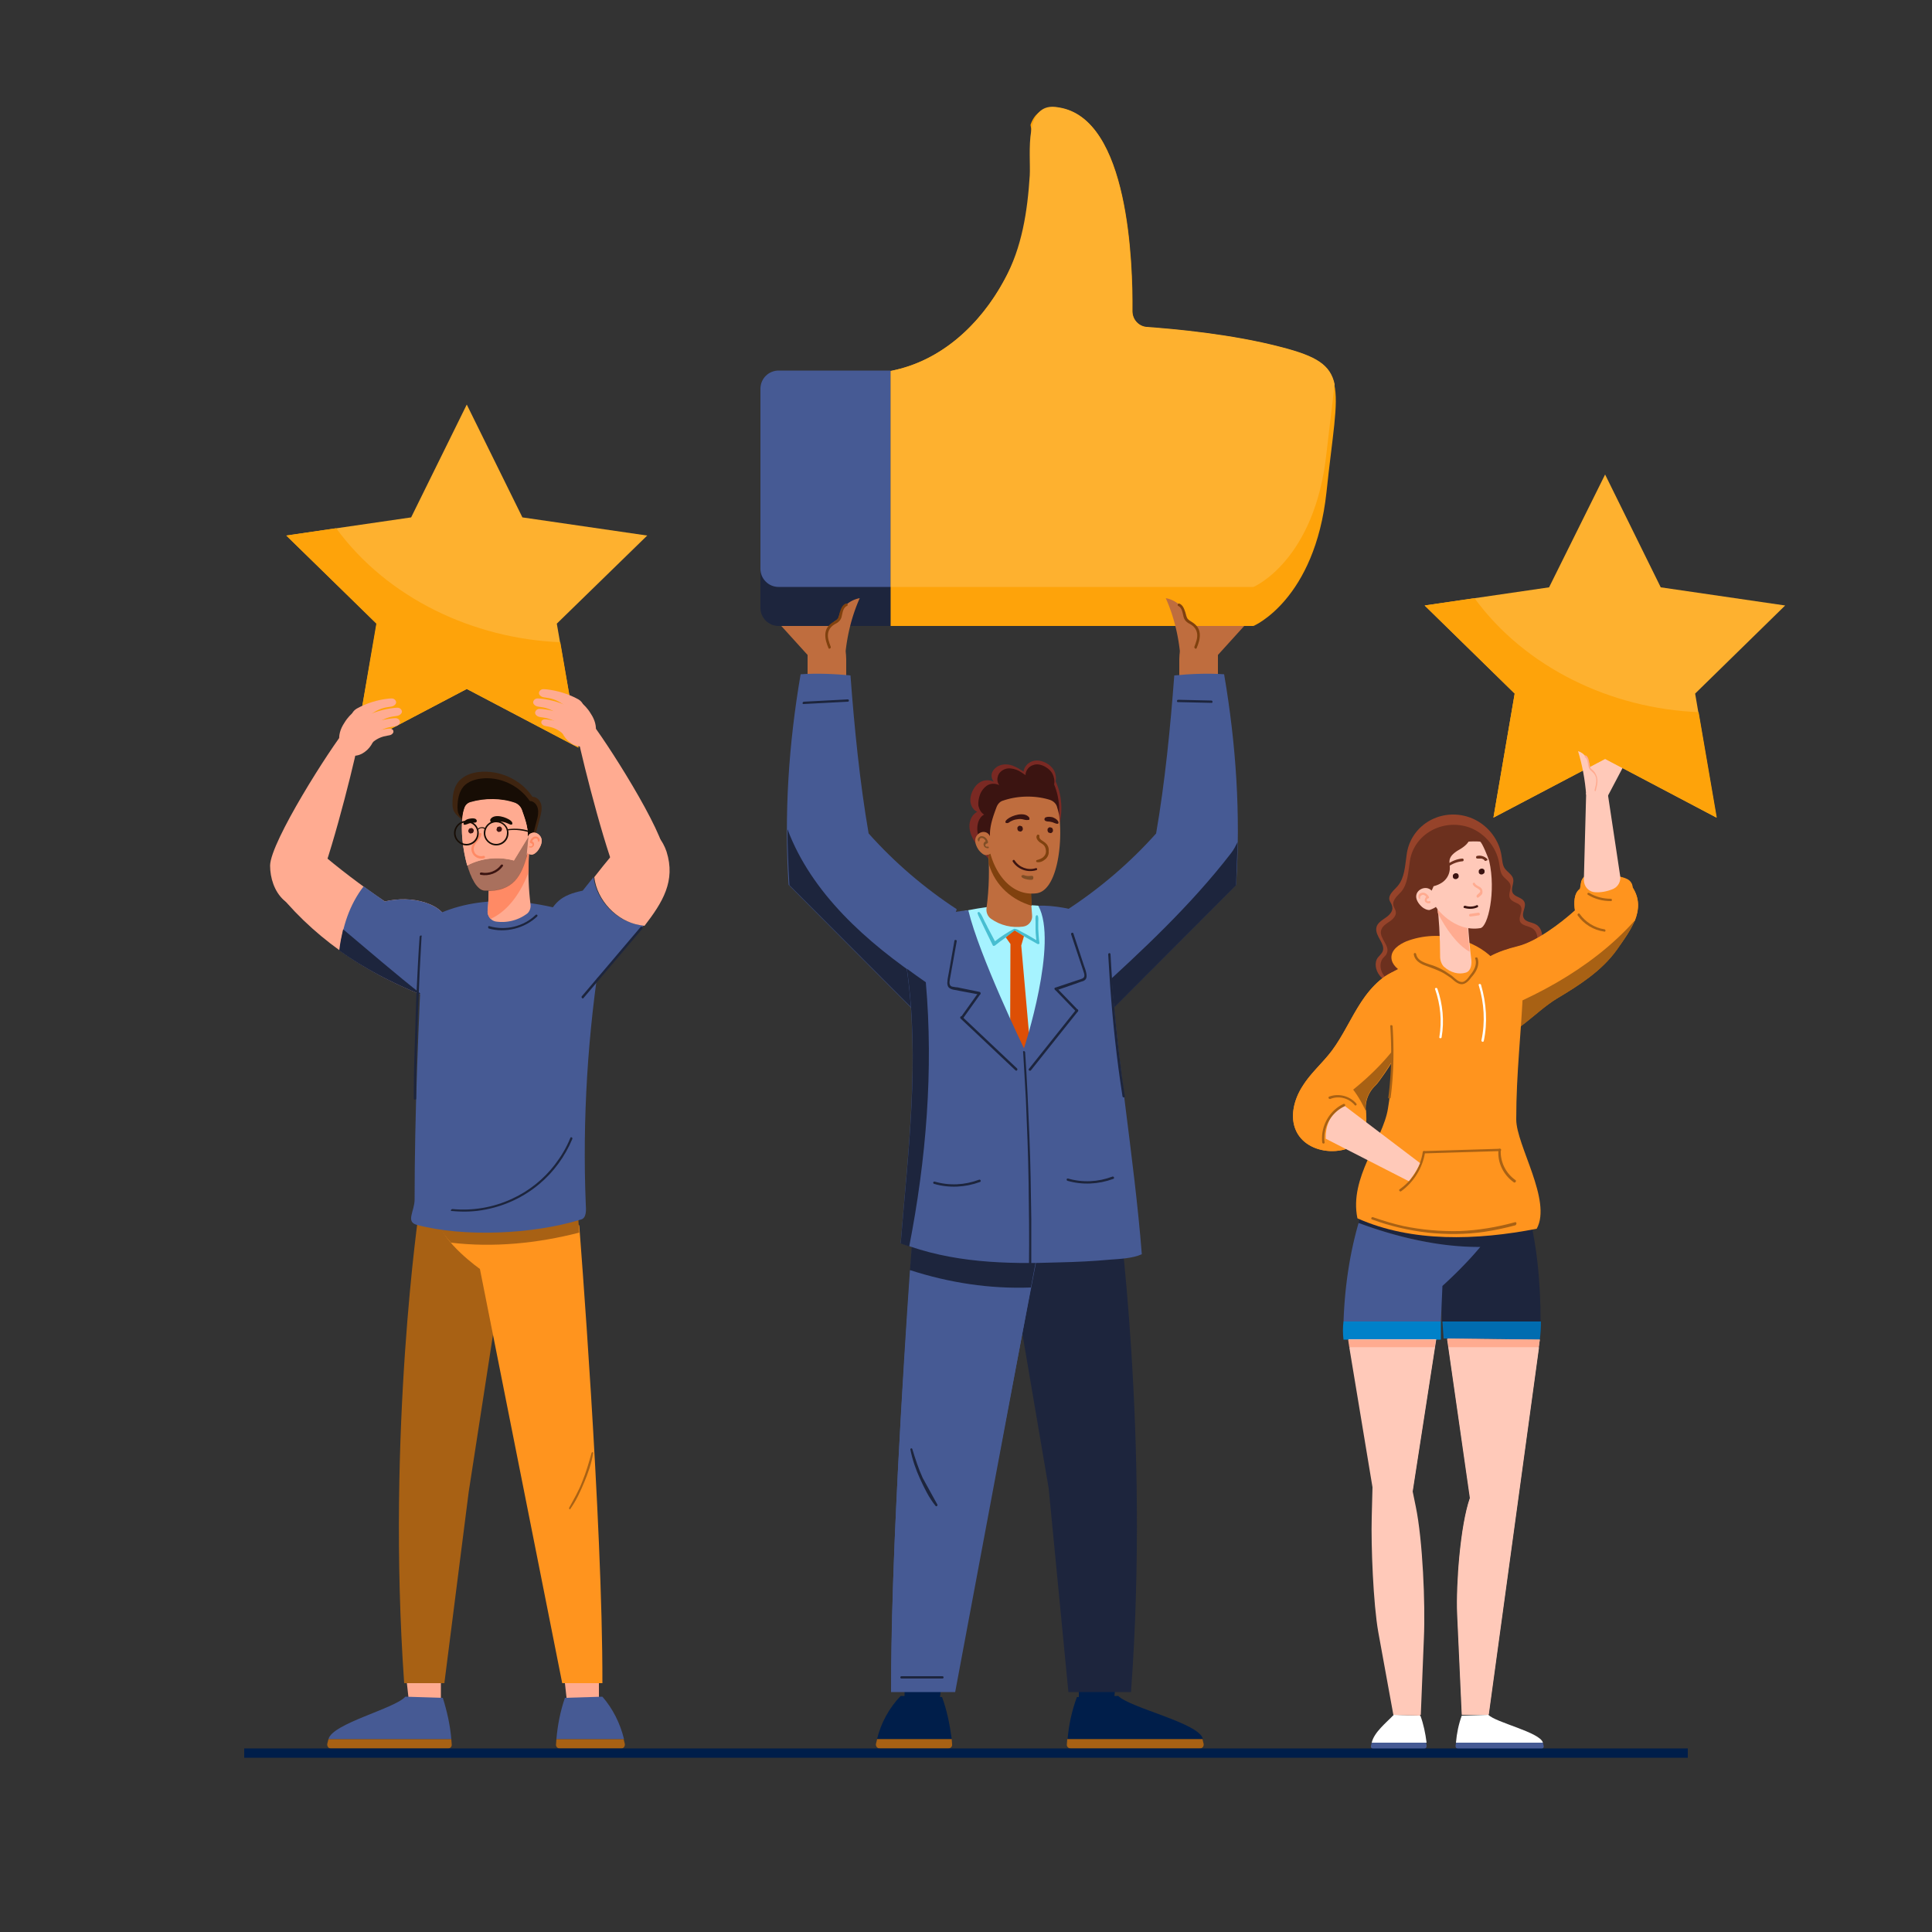 <svg xmlns="http://www.w3.org/2000/svg" xmlns:xlink="http://www.w3.org/1999/xlink" viewBox="0 0 500 500" xmlns:v="https://vecta.io/nano"><rect x="0" y="0" width="500" height="500" fill="#333333" stroke="none"/><style><![CDATA[.m{fill:#465a94}.n{fill:#1d253d}.o{fill:#a86114}.p{fill:#ffc9b9}.q{fill:#3b1411}.r{fill:#ffab90}.s{fill:#ffab91}.t{fill:#ff941e}.u{fill:#bf6d3e}.v{fill:#170d05}.w{fill:#80410e}.x{fill:#001e4a}.y{fill:#fea30a}.z{fill:#feb12f}.AA{fill:#6c301e}.AB{fill:#ff8a65}]]></style><g opacity="0"><path d="M0 0h500v500H0z" fill="#fbf8f5"/><path d="M469.4 156.1c-14 26-12 56-21 83-13 42-61 46-99 48-6 0-11 5-17 9-24 18-38 48-69 51-37 4-67-20-89-50-28-41-44-84-86-111C61 169.1 31 161.9 0 165.3V500h500V118.4c-12.6 10-23.1 22.6-30.6 37.7zM310.9 271.4l3.4 3.3-3.4 3.4 2 2 3.4-3.3 3.4 3.3 2-2-3.4-3.4 3.4-3.3-2-2.1-3.4 3.4-3.4-3.4z" opacity=".27" fill="#afcab7"/><g opacity=".22" class="m"><circle cx="87.8" cy="13" r="1.6"/><circle cx="72" cy="13" r="1.6"/><circle cx="72" cy="33.5" r="1.6"/><circle cx="56.2" cy="13" r="1.6"/><circle cx="56.2" cy="33.5" r="1.6"/><circle cx="56.2" cy="54.1" r="1.6"/><circle cx="40.5" cy="13" r="1.6"/><circle cx="40.5" cy="33.5" r="1.6"/><circle cx="40.5" cy="54.1" r="1.6"/><circle cx="40.5" cy="74.6" r="1.6"/><circle cx="24.7" cy="13" r="1.6"/><circle cx="24.7" cy="33.5" r="1.6"/><circle cx="24.7" cy="54.1" r="1.6"/><circle cx="24.7" cy="74.6" r="1.6"/><circle cx="24.7" cy="95.1" r="1.6"/><circle cx="8.9" cy="13" r="1.6"/><circle cx="8.9" cy="33.5" r="1.6"/><circle cx="8.9" cy="54.1" r="1.6"/><circle cx="8.9" cy="74.6" r="1.6"/><circle cx="8.9" cy="95.1" r="1.6"/><circle cx="8.9" cy="115.6" r="1.6"/></g><g fill="#f46136"><circle cx="438.6" cy="483.3" r=".9"/><circle cx="447.3" cy="483.3" r=".9"/><circle cx="447.3" cy="471.9" r=".9"/><circle cx="456" cy="483.3" r=".9"/><circle cx="456" cy="471.9" r=".9"/><circle cx="456" cy="460.6" r=".9"/><circle cx="464.8" cy="483.3" r=".9"/><circle cx="464.8" cy="471.9" r=".9"/><circle cx="464.8" cy="460.6" r=".9"/><circle cx="464.8" cy="449.2" r=".9"/><circle cx="473.5" cy="483.3" r=".9"/><circle cx="473.5" cy="471.9" r=".9"/><circle cx="473.5" cy="460.6" r=".9"/><circle cx="473.5" cy="449.2" r=".9"/><circle cx="473.5" cy="437.9" r=".9"/><circle cx="482.2" cy="483.3" r=".9"/><circle cx="482.2" cy="471.9" r=".9"/><circle cx="482.2" cy="460.6" r=".9"/><circle cx="482.2" cy="449.2" r=".9"/><circle cx="482.2" cy="437.9" r=".9"/><circle cx="482.2" cy="426.5" r=".9"/></g><path d="M46.1 257.8l-9 10.2 8.2 9.3-8.2 9.3 8.2 9.4-8.2 9.4 9 10.2v-1.8l-7.4-8.4 8.3-9.5-8.2-9.3 8.2-9.4-8.2-9.4 7.3-8.3z" fill="#fbf8f5"/><g opacity=".32"><circle cx="143.6" cy="41.1" r="12.9" fill="#febc10"/><path d="M151 22.7a12.08 12.08 0 0 1 12.1 12.1 12.08 12.08 0 1 1-24.2 0A12.08 12.08 0 0 1 151 22.7m0-.8c-7.1 0-12.9 5.8-12.9 12.9s5.8 12.9 12.9 12.9 12.9-5.8 12.9-12.9-5.8-12.9-12.9-12.9h0z" fill="#211f1c"/></g><path d="M472.6 292.3c-2 0-3.6 1.6-3.6 3.6s1.6 3.6 3.6 3.6 3.6-1.6 3.6-3.6-1.6-3.6-3.6-3.6zm0 6c-1.3 0-2.4-1.1-2.4-2.4s1.1-2.4 2.4-2.4 2.4 1.1 2.4 2.4-1.1 2.4-2.4 2.4z" class="m"/><g opacity=".22"><path d="M436.8 121.6l15-20.8 13 20.8z" fill="#afcab7"/><path d="M461.3 97.8l11.7 18.7h-25.2l13.5-18.7m.1-1.4l-15 20.8h28l-13-20.8h0z" fill="#211f1c"/></g><path d="M187.8 402.1a14.3 14.3 0 0 0-14.3 14.3h28.6a14.3 14.3 0 0 0-14.3-14.3z" opacity=".32" class="t"/><path d="M401.3 29.9c4.5 0 8.1 3.6 8.1 8.1h4a12.1 12.1 0 1 0-24.2 0h4c0-4.5 3.7-8.1 8.1-8.1zM55.8 383.3c0-4.5 3.6-8.1 8.1-8.1v-4a12.1 12.1 0 1 0 0 24.2v-4c-4.5 0-8.1-3.6-8.1-8.1z" opacity=".32" class="m"/></g><path d="M230.5 96v66h-29c-2.6 0-4.7-2.1-4.7-4.7v-56.6c0-2.6 2.1-4.7 4.7-4.7h29z" class="n"/><path d="M343.3 127.3c-3 28-18.9 34.7-18.9 34.7h-93.9V96c26.3-5.1 38.9-37.5 36.2-53.8.5-3.7.5-7.1 0-9.9 1.9-5.6 7.4-4.4 7.4-4.4 18.1 2.8 19.1 40.4 19 52.7 0 2.1 1.6 3.9 3.7 4.1 6.9.5 22 1.8 35.2 5.3 8.7 2.3 12.3 4.5 13.3 9.5 1.2 5.1-.5 13.4-2 27.8z" class="y"/><path d="M230.5 96v55.9h-29c-2.6 0-4.7-2.1-4.7-4.7v-46.6c0-2.6 2.1-4.7 4.7-4.7h29z" class="m"/><path d="M345.4 99.4l-2.1 17.8c-3 28-18.9 34.7-18.9 34.7h-93.9V96c13.1-2.5 23.4-12.2 29.5-23.7 4.5-8.3 5.9-17.6 6.5-26.9.3-5.4-1.8-19.5 7.5-17.6 18.1 2.8 19.1 40.4 19 52.7 0 2.1 1.6 3.9 3.7 4.1 6.9.5 22 1.8 35.2 5.3 8.8 2.3 12.4 4.5 13.5 9.5z" class="z"/><g class="u"><path d="M307.9 162H322l-6.8 7.5v8.1h-10v-7c0-1.6.3-3.2 1-4.6l1.7-4z"/><path d="M307.5 168.4c1.5-.8 2.6-2.5 2.5-4.2a4.75 4.75 0 0 0-2.8-4c-.3-2.8-2.8-4.9-5.5-5.4 2 4.5 3.2 9.3 3.7 14.2l2.1-.6z"/></g><path d="M305.2 156.2c1 .4 1.3 1.5 1.6 2.4.1.5.2 1.1.6 1.6s1 .7 1.4 1c1 .7 1.6 1.6 1.7 2.8.1 1.3-.3 2.5-.8 3.7-.1.4-.7.1-.6-.3.4-1.1.9-2.3.7-3.5s-1-2-2-2.5c-.4-.2-.8-.5-1.1-.9s-.4-.8-.5-1.3c-.2-.9-.4-2-1.3-2.4-.3-.2 0-.7.3-.6z" class="w"/><path d="M216.3 162h-14.1l6.8 7.5v8.1h10v-7c0-1.6-.3-3.2-1-4.6l-1.7-4z" class="u"/><path d="M276.4 235.3c8.4-5.5 16.1-12.1 22.8-19.6 2.3-13.3 3.7-27.5 4.7-40.9 4.1-.4 8.7-.6 12.9-.3 3.1 18.1 4.3 36.2 3.1 54.5l-34.8 34.9-8.7-28.6z" class="m"/><path d="M318.6 220.8c.7-.9 1.2-1.9 1.7-2.9l-.4 11.2-34.8 34.9-2-6.6c12.5-11.4 24.9-22.9 35.5-36.6zm-13.7-39.7l8.6.2c.4 0 .4.7 0 .6l-8.6-.2c-.4.1-.4-.6 0-.6z" class="n"/><path d="M247.6 235.3c-8.4-5.5-16.1-12.1-22.8-19.6-2.3-13.3-3.7-27.5-4.7-40.9-4.1-.4-8.7-.6-12.9-.3-3.1 18.1-4.3 36.2-3.1 54.5l34.8 34.9 8.7-28.6z" class="m"/><path d="M239.6 254.2l.5 6.5-1 3.3-34.8-34.9c-.3-4.9-.5-9.7-.5-14.5 6.2 16.5 20.3 29.2 35.8 39.6zM208 181.6l11.4-.6c.4 0 .4.6 0 .6l-11.4.6c-.4.1-.4-.5 0-.6z" class="n"/><path d="M234.1 435.3v4.6h9.1l.5-4.6h-9.6zm45.1 0v4.6h9.1l.5-4.6h-9.6z" class="x"/><path d="M289.2 311.1c-24.1 2.7-27.6 16.5-27.6 16.5l9.8 57.6 5.1 52.7h16.2c4.9-65.9-3.5-126.8-3.5-126.8z" class="n"/><g class="m"><path d="M268.1 326.8s10.7-6.9 12-12.9l-43.5 1.4s-6.1 77.8-5.9 120h16.6l20.8-108.5z"/><path d="M266.8 333.2l-19.6 104.7h-16.6c-.1-31.4 3.2-85.1 4.9-109.2 10.2 3.3 20.7 4.9 31.3 4.5z"/></g><g class="n"><path d="M235.5 328.7l1-13.4 43.5-1.4c-1.3 6-12 12.9-12 12.9l-1.2 6.4c-10.6.4-21.1-1.2-31.3-4.5z"/><path d="M276.4 319.9c2.1-2.1 4-4.6 4.5-6.9l-40.7-1.9-.5 6.2c12.1 2.8 24.5 3.9 36.7 2.6z"/></g><path d="M243.8 439.2l-10.7-.3c-3 3.1-5.1 7-6.1 11.1h19.3c-.5-3.6-1.2-7.3-2.5-10.8z" class="x"/><path d="M227 450.1l-.3 1.2c-.1.6.3 1.2 1 1.2h17.7c.6 0 1.1-.5 1-1.1 0-.4-.1-.9-.1-1.3H227z" class="o"/><path d="M278.7 439.2l10.7-.3c3 3.1 20.9 7 21.9 11.1h-35c.3-3.6 1.1-7.3 2.4-10.8z" class="x"/><path d="M311.2 450.1l.3 1.2c.1.6-.3 1.2-1 1.2h-33.4c-.6 0-1.1-.5-1-1.1 0-.4.1-.9.1-1.3h35z" class="o"/><path d="M242.6 389.4l-3.8-6.9c-1.1-2.4-1.9-4.9-2.7-7.5-.1-.3-.5-.2-.5.1.5 2.6 1.4 5.2 2.5 7.6s2.3 4.9 4 7c.2.3.6 0 .5-.3zm-9.3 44.4h10.6c.4 0 .4.6 0 .6h-10.6c-.4 0-.4-.6 0-.6z" class="n"/><path d="M284.9 243.1c-.1-2.8-2.1-5.3-5-6.3-6.2-2.3-13.2-2.9-19.9-2.5-6.2.4-12.3 1.7-18.3 3.5-3.9 1.1-6.3 4.6-5.7 8.2 3.6 21.3 4.8 43.2 3.4 64.8 16 4.6 31.9 6 47 .7.4-22.1-.5-46.3-1.5-68.4z" fill="#a6f3ff"/><g fill="#47bed1"><path d="M262.4 240.4c-1.7.9-3.4 2-4.9 3.2l-1.9-3.6c-.3-.7-.7-1.3-1-2-.3-.6-.6-1.4-1.1-1.9-.2-.2-.6 0-.5.3.2.7.6 1.3.9 2l1 2.1 2 4.1c.1.3.4.2.6.1 1.6-1.3 3.3-2.5 5.1-3.5.6-.4.2-1-.2-.8z"/><path d="M268.7 240.4v-1.7c0-.5.1-1.2-.1-1.7-.1-.2-.4-.2-.5 0-.2.4-.1 1.1-.1 1.6v1.8c0 1 .1 1.9.2 2.9l-2.4-1.4c-.5-.3-1-.5-1.5-.8s-1-.6-1.5-.7c-.2 0-.3.2-.2.3.4.4.9.7 1.4 1l1.5.9 3 1.7c.2.1.6 0 .5-.3-.2-1.2-.2-2.4-.3-3.6z"/></g><path d="M262.6 240.8l-2.3 1.8 1.2 1.7-.2 60.4 4.5 2.3 3.8-2.3-5.3-60 .7-2.4z" fill="#dd4f05"/><path d="M234.6 250.2c-.8-5.2 1.3-10.7 5.5-12.2 3.1-1.1 7-2.2 10.5-2.4 2.8 11.7 14.4 35.7 14.4 35.7s9-27.4 3.7-36.9c3.4-.2 9.8.8 13.2 2.5 3.2 1.6 5.2 6.9 5.4 10.9 1.5 25.2 6.2 51.3 8.2 76.8-2.5 1.1-5.7 1.2-8.3 1.4-4.3.4-8.6.6-13 .7-14 .5-27.9.1-41.1-5 1.9-23.8 5-47.6 1.5-71.5z" class="m"/><g class="n"><path d="M239.6 254.2c2 22.7.1 45.9-4.3 68.4-.7-.3-1.5-.5-2.2-.8 1.9-23.7 5-47.4 1.6-71.1 1.6 1.2 3.2 2.3 4.9 3.5zm33.5 1.4l4.8-1.6c.4-.1.8-.3 1.2-.4.3-.1.7-.2 1.1-.4.7-.4.4-1.2.2-1.8l-3.2-9.6c-.1-.4.5-.6.6-.2l2.7 8.2c.2.6.5 1.3.6 1.9.1.5.2 1 0 1.5s-.7.7-1.1.8c-.7.2-1.3.5-2 .7l-4.6 1.6c-.5 0-.7-.6-.3-.7z"/><path d="M273.5 255.7l5.4 5.6c.3.3-.1.8-.4.5l-5.4-5.6c-.3-.3.1-.8.4-.5z"/><path d="M266.3 276.6l12.2-15.3c.3-.3.7.1.5.4L266.8 277c-.3.3-.8-.1-.5-.4zm-12.8-19.9l-4.9-1c-.4-.1-.8-.2-1.2-.2-.4-.1-.8-.1-1.1-.2-.7-.3-.6-1.1-.5-1.7l1.8-10c.1-.4-.6-.5-.6-.1l-1.5 8.5c-.1.7-.3 1.3-.3 2-.1.5 0 1 .2 1.4.3.4.8.6 1.2.7l2.1.4 4.8.9c.3 0 .4-.6 0-.7z"/><path d="M253.2 256.9l-4.5 6.3c-.2.3.3.7.5.4l4.5-6.3c.2-.3-.3-.7-.5-.4z"/><path d="M263.2 276.5L249 263.1c-.3-.3-.7.2-.4.5l14.2 13.4c.3.3.7-.2.4-.5zm2.1-4.2c.5 7.2.8 14.4 1.1 21.6s.4 14.4.5 21.6v12.2c0 .4-.6.4-.6 0 .1-7.2 0-14.4-.1-21.6s-.4-14.4-.7-21.6l-.7-12.1c-.2-.5.4-.5.5-.1zm11.1 32.7c3.8 1.1 7.8.9 11.5-.5.4-.1.6.5.2.6-3.8 1.4-8 1.6-11.8.5-.4-.1-.3-.7.1-.6zm-34.5.8c3.8 1.1 7.8.9 11.5-.5.4-.1.6.5.2.6-3.8 1.4-8 1.6-11.8.5-.5-.1-.3-.7.1-.6z"/></g><path d="M274 214.1c1.1-3.9.9-8.2-.8-11.9.2-.9 0-2-.4-2.8-.5-.8-1.2-1.5-2-1.9-1.1-.6-2.4-.9-3.6-.5s-2.2 1.5-2.3 2.7c-.9-.6-1.7-1.1-2.7-1.5s-2.2-.5-3.2-.2-2 1.1-2.3 2.1.2 2.3 1.2 2.8c-.8-1-2.6-1.2-3.8-.7s-2 1.6-2.5 2.7c-.4.9-.6 2-.4 2.9.2 1 .8 1.9 1.7 2.3-1.7.9-2.3 3-1.9 4.8.4 1.9 1.5 3.5 2.8 5s2.6 2.9 3.5 4.6l16.7-10.4z" fill="#7a2923"/><path d="M273.5 214.5c1-3.8.8-7.9-.7-11.5.2-.9 0-1.9-.4-2.7s-1.1-1.4-1.8-1.8c-1-.6-2.2-.9-3.2-.5-1.1.3-2 1.4-2 2.6-.8-.5-1.5-1.1-2.4-1.4s-1.9-.5-2.8-.2-1.8 1-2 2.1c-.3 1 .2 2.2 1 2.6-.7-.9-2.4-1.1-3.4-.6s-1.8 1.5-2.2 2.6c-.3.9-.5 1.9-.4 2.8.2.9.7 1.9 1.5 2.3-1.5.8-2 2.8-1.7 4.7.3 1.8 1.4 3.4 2.5 4.8s2.3 2.7 3.1 4.4l14.9-10.2z" class="q"/><path d="M255.7 219.5c.4 5.2.3 10.4-.4 15.6-.1 1 .3 2.1 1.2 2.7 2.4 1.7 5.4 2.4 8.3 2 1.5-.2 2.5-1.6 2.3-3-.3-3.4-.4-6.5-.3-10-2.8-3.7-6.7-5.9-11.1-7.3z" class="u"/><path d="M266.9 226.7c-2.8-3.6-6.8-5.8-11.2-7.2.1 1.4.2 2.7.2 4.1 1.7 5.8 6.2 9.4 11.1 10.8-.1-2.6-.2-5-.1-7.7z" class="w"/><path d="M274.1 211c1 7.2-.5 19.7-6 20.2-6.4.7-10.4-5.1-11.8-10.3 0 .1-.6.4-1.2.4s-1.4-.8-1.8-1.3c-.7-1-1.3-2.5-.6-3.6.8-1.3 2.7-1.6 3.5 0-.1-2.6.8-5.1 1.7-7.5.3-.8.9-1.5 1.7-1.7 3.7-1.3 8.3-1.4 12.1-.2.9.3 1.7 1 1.9 2a14.62 14.62 0 0 1 .5 2z" class="u"/><g class="q"><path d="M266.3 211.5c-1.2-1.5-4.4-.5-5.6.5-.2.2-.5.4-.5.7 0 .2.1.3.3.3.4.1.7-.2 1-.4.4-.2.8-.4 1.3-.5s1.1-.2 1.7-.1c.5.1 1 .3 1.6.2.4.1.4-.5.2-.7z"/><use xlink:href="#B"/><use xlink:href="#B" x="7.8" y="0.4"/><path d="M273.8 212.5c-.3-.5-.9-.8-1.4-1-.6-.1-1.1-.2-1.7 0-.3.1-.4.3-.4.6.1.4.4.4.8.5.5 0 .9.1 1.3.2.3.1 1.8.9 1.5-.1 0-.1 0-.1-.1-.2z"/></g><path d="M267.2 226.7c-.2-.1-.5 0-.7 0h-.6c-.2 0-.4-.1-.6-.1-.2-.1-.4-.2-.7-.1-.3 0-.3.3-.2.5.2.2.4.3.7.4.2.1.5.1.7.2.2 0 .5.1.7.1.3 0 .6 0 .8-.1.2-.4.2-.8-.1-.9zm-11.6-7.6c-.2.1-.5 0-.6-.3 0-.1 0-.2.1-.3s.2-.2.3-.2c.2 0 .3-.2.3-.4-.2-.8-.8-1.5-1.7-1.5-.4 0-.7.3-.9.6-.1.2-.1.4 0 .5 0 .1.2.4.3.2.1-.1.1-.2.1-.3s.1-.2.1-.3c.1-.2.4-.3.6-.2.4 0 .7.4.9.8-.4.2-.7.6-.5 1.1.1.5.7.8 1.2.7.2 0 .1-.5-.2-.4z" fill="#804e26"/><path d="M270.6 218.2c-.3-.3-.7-.5-1.1-.8s-.6-.6-.5-1.1c0-.3-.4-.4-.6-.2-.5.7.2 1.5.7 1.9.3.2.7.4 1 .7s.4.6.5.9c.2.7.1 1.5-.4 2-.5.6-1.2.8-1.9 1-.2.1-.2.4 0 .5.8.2 1.6-.2 2.2-.7s1-1.3.9-2.1c.1-.8-.2-1.6-.8-2.1z" class="w"/><path d="M268.2 225.2c-2.3.7-4.8-.2-6.1-2.2-.2-.3.3-.7.5-.3 1.2 1.8 3.4 2.6 5.4 2 .4-.2.6.4.2.5z" class="q"/><path d="M287.4 247c.5 9.6 1.4 19.2 2.6 28.7.3 2.7.7 5.3 1.1 8 .1.4-.6.4-.6 0-1.5-9.5-2.5-19.1-3.2-28.6l-.5-8.1c0-.4.6-.5.6 0z" class="n"/><path d="M216.7 168.4c-1.5-.8-2.6-2.5-2.5-4.2a4.75 4.75 0 0 1 2.8-4c.3-2.8 2.8-4.9 5.5-5.4-2 4.5-3.2 9.3-3.7 14.2l-2.1-.6z" class="u"/><path d="M218.9 156.2c-1 .4-1.3 1.5-1.6 2.4-.1.5-.2 1.1-.6 1.6s-1 .7-1.4 1c-1 .7-1.6 1.6-1.7 2.8-.1 1.3.3 2.5.8 3.7.1.4.7.1.6-.3-.4-1.1-.9-2.3-.7-3.5s1-2 2-2.5c.4-.2.8-.5 1.1-.9s.4-.8.5-1.3c.2-.9.4-2 1.3-2.4.4-.2.1-.7-.3-.6z" class="w"/><path d="M379.6 211.3c4.6 1.3 8.3 5.4 9 10.2.2 1.1.2 2.3.8 3.2.7 1 1.9 1.6 2.2 2.7.3 1.2-.7 2.6-.1 3.7s2.4 1.1 3 2.3c.6 1.3-.8 2.8-.2 4.1.5 1.2 2.2 1.1 3.3 1.8 1 .6 1.5 1.8 1.5 3s-.5 2.3-1 3.4c-3.2 6.3-9.6 10.5-16.5 11.9s-14.1.2-20.5-2.5c-1.5-.6-3.1-1.4-4.1-2.7s-1.4-3.3-.4-4.6c.4-.5.9-.9 1.2-1.5.9-2-2-4-1.6-6.2.2-1.2 1.4-1.9 2.4-2.6s2-1.7 1.7-2.9c-.1-.6-.5-1.1-.7-1.6-.4-1.5 1.2-2.6 2.2-3.8 1.7-2.1 1.8-5 2.2-7.7.8-7.6 8.3-12.3 15.6-10.2z" fill="#96432a"/><path d="M379.5 213.9c4.3 1.2 7.8 5.1 8.5 9.6.2 1 .2 2.1.8 3s1.8 1.5 2.1 2.5c.3 1.1-.7 2.4-.1 3.5s2.3 1.1 2.8 2.1c.6 1.2-.7 2.7-.2 3.9.5 1.1 2.1 1.1 3.1 1.7s1.4 1.7 1.4 2.9c0 1.1-.4 2.2-.9 3.2-3 5.9-9 9.9-15.5 11.2s-13.3.2-19.4-2.4c-1.4-.6-2.9-1.3-3.9-2.6-1-1.2-1.3-3.1-.4-4.4.4-.5.9-.8 1.1-1.4.9-1.9-1.9-3.8-1.5-5.8.2-1.1 1.3-1.8 2.2-2.4s1.9-1.6 1.6-2.7c-.1-.5-.5-1-.6-1.5-.3-1.4 1.1-2.5 2.1-3.6 1.6-2 1.7-4.7 2.1-7.3.7-7 7.8-11.4 14.7-9.5z" class="AA"/><g class="t"><path d="M422.5 229.6c0-.8-.5-1.6-1.2-2s-1.5-.6-2.3-.8c-2.4-.4-4.8-.7-7.2-.7-1.2 0-2.3.9-2.6 2.1l-.3 1.8c-1.6 1.1-1.6 3.6-1.3 5.6-3.8 3.4-10 8.1-14.9 9.3s-10.2 3.3-12.5 7.8c-1.6 3.1-1.6 6.8-1.4 10.3.1 2.6.4 5.4 3.7 6.3 1.1.3 2.2.2 3.2 0 6.9-1.3 11.3-7.3 17.2-10.9 5.7-3.4 11.5-7.1 15.4-12.5s7.8-10.7 4.2-16.3z"/><path d="M423.1 238.3c1.1-2.8 1.3-5.7-.6-8.6 0-.8-.5-1.6-1.2-2s-1.5-.6-2.3-.8c-2.4-.4-4.8-.7-7.2-.7-1.2 0-2.3.9-2.6 2.1l-.3 1.8c-1.6 1.1-1.6 3.6-1.3 5.6-3.8 3.4-10 8.1-14.9 9.3s-10.2 3.3-12.5 7.8c-1.6 3.1-1.6 6.8-1.4 10.3 0 .6.1 1.2.1 1.7 16.2-5.3 32.7-13.7 44.2-26.5z"/></g><path d="M379 264.8c.3 2 1 3.9 3.6 4.5 1.1.3 2.2.2 3.2 0 6.9-1.3 11.3-7.3 17.2-10.9 5.7-3.4 11.5-7.1 15.4-12.5 1.8-2.6 3.6-5.1 4.7-7.7-11.5 12.9-28 21.3-44.1 26.6z" class="o"/><path d="M410.5 205.2l-.6 22.5c0 1.7 1.2 3.1 2.9 3.2 1.3.1 3-.1 4.8-.9 1.2-.6 1.9-1.9 1.7-3.3l-3.3-21.9c0-.1-2.9-.3-5.5.4z" class="p"/><path d="M415.2 240.5c-2.6-.4-4.9-1.9-6.4-4-.2-.3-.7.1-.5.4 1.6 2.3 4.1 3.8 6.9 4.2.4.1.4-.6 0-.6zm1.7-7.9c-2 0-3.9-.5-5.6-1.5-.4-.2-.7.3-.3.5 1.8 1.1 3.8 1.6 5.9 1.6.3.1.4-.6 0-.6z" class="o"/><g class="t"><path d="M377.1 242.9c-4.3-1.1-8.9-.9-13.1.7-1.9.8-4 2.2-3.9 4.3.1 1.8 1.7 3.1 3.3 3.9 5.9 3.2 12.9 4.1 19.4 2.6 3.2-.7 6.3-3.3 3.5-6.4-2.4-2.5-5.9-4.2-9.2-5.1z"/><path d="M363.3 250.7c-4.6.7-8.3 4.5-11 8.6s-4.7 8.7-7.6 12.6c-2.4 3.2-5.5 5.8-7.6 9.2-2.2 3.4-3.4 8-1.6 11.7 1.7 3.5 5.6 5.1 9.2 5.1 2.6 0 5.5-.7 7.2-2.9 1.3-1.6 1.8-3.8 1.7-6 0-.4-.1-.9-.1-1.3-.3-2.5.6-4.9 2.3-6.6a11.51 11.51 0 0 0 1.4-1.7c3-4.1 5.7-8.6 7.1-13.6s1.5-10.6-1-15.1z"/><path d="M363.9 267.1c.1-.4.3-.9.4-1.3 1.4-5 1.5-10.6-1-15.1-4.6.7-8.3 4.5-11 8.6s-4.7 8.7-7.6 12.6c-2.4 3.2-5.5 5.8-7.6 9.2-2.2 3.4-3.4 8-1.6 11.7 1.7 3.5 5.6 5.1 9.2 5.1 2.6 0 5.5-.7 7.2-2.9 1.3-1.6 1.8-3.8 1.7-6 0-.4-.1-.9-.1-1.3v-.3c-.9-1.9-1.9-3.6-3.2-5.4 5.1-4.2 10-9.2 13.6-14.9z"/></g><path d="M350.2 282c1.3 1.7 2.3 3.5 3.2 5.4-.2-2.4.7-4.7 2.3-6.3a11.51 11.51 0 0 0 1.4-1.7c2.7-3.8 5.2-7.8 6.7-12.3-3.5 5.7-8.4 10.7-13.6 14.9z" class="o"/><path d="M383.1 322.7c2.5-3 4.5-6.1 4.9-8.3l-33-6.1c-1 2.7-2.6 5.4-3.4 8.2 10 3.7 21.1 6.3 31.5 6.2z" class="n"/><path d="M378.3 444l6.9-.2c1.9 2 13.4 4.5 14.1 7.2h-22.5c.2-2.4.7-4.8 1.5-7z" fill="#fff"/><path d="M399.3 451c.1.3.1.5.2.8.1.4-.2.8-.6.8h-21.5a.68.68 0 0 1-.7-.7c0-.3.1-.6.1-.9h22.5z" class="m"/><path d="M395.1 312.2c-9.9 3.7-14.6 2.3-25 2.1-.9 5.9 2.7 18.5 2.7 18.5l.4 9.2h25.5c0-10.4-1-20.9-3.6-29.8z" class="n"/><path d="M373.3 342l.3 4.4 24.9.3c.2-1.5.3-3.1.3-4.7h-25.5z" fill="#006cb0"/><path d="M367.6 444l-6.9-.2c-1.9 2-5.1 4.5-5.7 7.2h14.2c-.3-2.4-.8-4.8-1.6-7z" fill="#fff"/><path d="M355 451c-.1.3-.1.5-.2.8-.1.4.2.8.6.8h13.1a.68.68 0 0 0 .7-.7c0-.3-.1-.6-.1-.9H355zm18.3-118.2s5.5-4.9 9.8-10.1c-10.4.1-21.6-2.5-31.5-6.2-2.4 8.3-3.6 16.9-3.9 25.6h25.2l.4-9.3z" class="m"/><path d="M347.7 342c-.2 1.5-.2 3.1 0 4.7h25.2V342h-25.2z" fill="#0081c9"/><path d="M392.4 289.7c0-12.2 1.3-22.2 1.8-34.4.1-1.3-.4-2.9-1.5-3.5-17.5-8.9-30.4-1.7-33.2.4-1.5 1.1-2.1 3-1.5 4.7 3.2 10.1 2.9 19.5 1.2 30-1.3 8.2-10.1 17.8-7.9 28.4 14.1 6.3 30.9 5.7 46.4 2.7 4-7.3-5.3-21.6-5.3-28.3z" class="t"/><path d="M371.8 232.3c.6 5.1.9 10.2.9 15.3 0 1 .4 2 1 2.6 1.7 1.5 3.8 2.1 5.7 1.5 1-.3 1.5-1.6 1.4-3.1-.4-3.3-.7-6.4-.9-9.8-2.3-3.4-5.1-5.4-8.1-6.5z" class="p"/><path d="M379.7 238.8c-2.2-3.4-5-5.4-8-6.5.2 1.3.3 2.7.4 4 2.1 4.1 5 8.2 8.2 10l-.6-7.5z" class="r"/><path d="M392.1 316.3c-4.7 1.3-9.5 2.1-14.4 2.3-4.9.1-9.7-.3-14.5-1.3-2.7-.6-5.3-1.4-7.9-2.3-.4-.1-.6.5-.2.6 4.6 1.7 9.4 2.8 14.3 3.4 4.9.5 9.9.5 14.7-.2 2.7-.4 5.5-1 8.1-1.7.4-.3.3-.9-.1-.8z" class="o"/><path d="M385.4 222.8c1.8 7.9-.3 17.1-2.3 17.4-6.9 1.1-11.5-5.4-11.5-5.5 0 .1-1 .6-1.6.8-.6.1-1.6-.4-2-.8-.9-.8-1.8-2.1-1.4-3.3.5-1.5 2.7-2.2 3.9-.9 2.1-4.1.3-6.2.2-9.2 3.4-2.7 7.9-3.8 12.3-3.5.5 0 2.2 4.3 2.4 5z" class="p"/><path d="M377.4 226.3c0-.1-.1-.1-.2-.2s-.2-.1-.3-.1h-.3c-.1 0-.1 0-.2.1s-.2.1-.3.2c0 .1 0 .1-.1.2v.4.1c0 .1.1.2.1.2 0 .1.1.1.2.2s.2.1.3.1h.3l.2-.1c.1-.1.2-.1.3-.2 0-.1 0-.1.1-.2v-.4-.1s-.1-.1-.1-.2zm6.7-1.2c0-.1-.1-.1-.2-.2s-.2-.1-.3-.1h-.3c-.1 0-.1 0-.2.1s-.2.1-.3.2c0 .1 0 .1-.1.2v.4.1c0 .1.1.2.1.2 0 .1.1.1.2.2s.2.1.3.1h.3l.2-.1c.1-.1.2-.1.3-.2 0-.1 0-.1.1-.2v-.4-.1s0-.1-.1-.2z" class="q"/><path d="M369.9 233.2c-.2.1-.5.1-.6-.1-.1-.1 0-.2 0-.4.1-.1.2-.2.3-.2.2 0 .3-.2.2-.4-.4-.7-1.1-1.3-2-1-.4.1-.7.4-.7.8 0 .2 0 .4.1.5 0 .1.2.3.3.2s0-.2 0-.3 0-.2.1-.3c.1-.2.3-.3.5-.4.4-.1.8.2 1 .5-.3.3-.5.8-.3 1.2s.9.6 1.3.4c.3-.2 0-.6-.2-.5z" class="r"/><path d="M378.4 222.2c-1.4.1-2.8.7-4 1.6-.3.2.1.7.4.5 1.1-.8 2.4-1.3 3.7-1.4.2 0 .3-.2.3-.4-.1-.3-.2-.3-.4-.3zm6.5.1c-.7-.7-1.7-1-2.6-.8-.2 0-.3.2-.3.4s.2.3.4.3h.3.1.3.1.1.1c.1 0 .2.1.3.1 0 0 .1 0 .1.1h.1c.1 0 .2.1.2.2l.1.1c.1.1.3.2.5 0 .3 0 .3-.2.2-.4z" class="AA"/><path d="M382.6 236.2l-2.1.3c-.2 0-.3.2-.3.4s.2.3.4.3l2.1-.3c.2 0 .3-.2.3-.4-.1-.2-.2-.3-.4-.3zm.9-6.1c-.2-.4-.6-.6-1-.8-.3-.2-.6-.3-.8-.7-.1-.2-.3-.2-.4-.1-.2.1-.2.3-.1.4.3.7 1 .8 1.6 1.3.2.2.4.4.2.7s-.6.5-.8.8c-.1.1-.1.3 0 .5.1.1.3.2.5 0 .3-.3.7-.5.9-.9.1-.4.1-.9-.1-1.2z" class="r"/><path d="M382.5 234.4c-.1-.2-.3-.2-.4-.1-.9.4-2 .4-2.9.1-.2 0-.3 0-.4.2s0 .4.2.4c1.1.3 2.3.3 3.4-.2.1 0 .2-.3.1-.4z" class="q"/><g class="o"><path d="M368.2 298.2c-.6 3.9-2.8 7.4-6 9.6-.3.2.1.7.4.5 3.3-2.4 5.6-6.1 6.2-10.1.1-.4-.5-.4-.6 0z"/><path d="M388.2 297.3l-19.7.6c-.4 0-.4.7 0 .6l19.7-.6c.4 0 .4-.6 0-.6z"/><path d="M392.2 305.4a8.94 8.94 0 0 1-3.8-7.8c0-.4-.6-.4-.6 0-.3 3.3 1.3 6.5 4 8.4.4.2.7-.4.4-.6z"/></g><path d="M367.5 301l-19.9-15.1s-4.7 2.5-4.5 8.8l21.5 11s1.9-2.2 2.9-4.7z" class="p"/><path d="M347.7 285.7c-3.7 1.7-6 5.9-5.5 10 .1.4.7.3.6-.1-.5-3.8 1.7-7.7 5.2-9.3a.34.34 0 0 0-.3-.6zm3.3-.1c-1.7-2-4.6-2.7-7-1.8-.4.2-.1.7.3.6 2.2-.9 4.8-.2 6.3 1.6.2.3.7-.1.4-.4zm9.4-20c0-.4-.7-.4-.6 0 .4 6.1.3 12.3-.5 18.4-.1.4.6.4.6 0 .8-6.1.9-12.3.5-18.4zm22-17.6c-.1-.4-.8-.2-.6.1.5 1.5-.3 3-1.2 4.1-.4.5-.8 1.2-1.4 1.6-.6.5-1.2.4-1.9 0-.6-.4-1.1-.9-1.6-1.3l-1.8-1.2c-1.2-.7-2.5-1.3-3.9-1.7-1.4-.5-3.2-1-3.5-2.7-.1-.4-.7-.3-.6.1.2 1.5 1.6 2.4 3 2.9 1.6.6 3.1 1.1 4.6 1.9.7.4 1.4.9 2 1.3.6.5 1.2 1.1 1.9 1.4 1.5.7 2.6-.5 3.4-1.6 1.2-1.3 2.2-3.1 1.6-4.9z" class="o"/><path d="M372 255.9c-.1-.4-.8-.2-.6.1 1.4 4 1.8 8.2 1.1 12.4-.1.4.6.4.6 0 .7-4.2.3-8.5-1.1-12.5zm11.3-1c-.1-.4-.8-.3-.6.1 1.4 4.6 1.7 9.5.7 14.2-.1.4.5.6.6.2 1-4.7.7-9.7-.7-14.5z" fill="#fff"/><path d="M360.8 443.8l-3.9-21.4c-1.3-7.2-1.9-22.3-1.7-29.7l.2-7.8-6.4-38.3h22.7l-6.1 39.4.8 3.9c1.8 8.7 2.5 25.2 2.1 34.1l-.8 19.8h-6.9zm37.7-97.1l-13.3 97.1h-6.9l-1.2-26.2c-.3-7.5.8-22.8 3.3-29.9h0l-5.9-41.2 24 .2z" class="p"/><path d="M371.6 346.7h-22.7l.3 2h22.1z" class="r"/><path d="M365.5 386.1l5.8-37.4h-22.1l6 36.2-.2 7.8c-.2 7.4.4 22.4 1.7 29.7l3.9 21.4 6.9.2.8-19.8c.4-8.8-.4-25.4-2.1-34.1l-.7-4z" class="p"/><path d="M398.5 346.7l-23.9-.3.3 2.3h23.3z" class="r"/><path d="M374.9 348.7l5.6 38.9h0c-2.5 7.1-3.6 22.4-3.3 29.9l1.2 26.2h6.9l13-95h-23.4zM416.1 206h0l3.9-7.4-4.2-3.2-4.1 1.6-.7 6.1c-.3.9-.3 1.5-.4 2.5l5.5.4z" class="p"/><path d="M415.4 122.8l14.4 29.2 32.2 4.7-23.3 22.8 5.5 32.1-28.8-15.2-28.9 15.2 5.5-32.1-23.3-22.8 32.2-4.7z" class="z"/><path d="M381.6 154.8l-12.9 1.9 23.3 22.8-5.5 32.1 28.9-15.2 28.9 15.2-4.7-27.3c-22.5-.9-44.8-11.4-58-29.5z" class="y"/><path d="M411.7 205.2c.9-.6 1.5-1.9 1.4-3.3 0-1.4-.7-2.6-1.6-3.2-.2-2.2-1.6-3.9-3.1-4.3 1.1 3.6 1.8 7.4 2.1 11.3l1.2-.5z" class="p"/><path d="M410.4 195.5c.6.3.8 1.2.9 1.9.1.4.1.9.3 1.3s.6.5.8.8c.5.5.9 1.3 1 2.2.1 1-.2 2-.4 2.9-.1.3-.4.1-.3-.2.2-.9.5-1.8.4-2.8-.1-.9-.6-1.5-1.2-2-.2-.2-.5-.4-.6-.7-.2-.3-.2-.7-.3-1-.1-.7-.2-1.6-.8-1.9-.2-.1 0-.6.2-.5z" class="r"/><path d="M379.7 218.3c-.6.7-1.5 1.3-2.4 1.8-.8.5-1.7 1.2-2 2-.4.9 0 1.9-.1 2.9a4.54 4.54 0 0 1-2 3.4c-1.2.8-2.9 1.3-4.5 1.1-.2-3.1-.3-6.3 1.5-9 1.2-1.8 3.2-3.2 5.6-3.9 2-.6 6.2-1.1 3.9 1.7z" class="AA"/><path d="M153.6 227l-2.8 3.5c-5.7 1.2-7.5 3-9.9 8.3l4.2 20.3c8.3-2.9 14.6-11.1 20.1-17.9.5-.6.9-1.2 1.4-1.7-.4 0-.9-.1-1.3-.2-5.9-.9-11-6.4-11.7-12.3z" class="m"/><path d="M172.5 220.4c-.9-2.7-2.9-5.6-5.7-5.6-1.6 0-2.9 1-4.1 2-2.7 2.3-6 6.5-8.9 10.2.7 6 5.8 11.4 11.7 12.4.4.1.9.1 1.3.2 4.7-6.1 8.1-11.6 5.7-19.2zm-56.3 20c0-1.6-.8-3.2-1.9-4.4-1.2-1.2-2.7-1.9-4.2-2.4-3.3-1.1-7.1-1.1-10.5-.3-6.1-4.1-12-8.6-17.6-13.4-3.5 2.6-7.1 8-9.8 11.4 10.7 13 24.6 21.7 40.4 27.5l3.6-18.4z" class="s"/><path d="M116.2 240.4c0-1.6-.8-3.2-1.9-4.4-1.2-1.2-2.7-1.9-4.2-2.4-3.3-1.1-7.1-1.1-10.5-.3l-5.5-3.9c-3.7 4.8-5.5 10.5-6.2 16.6 7.4 5.3 15.7 9.5 24.6 12.7l3.7-18.3z" class="m"/><path d="M109.4 257.6c-7-5.5-13.8-11.4-20.6-17.1-.4 1.8-.8 3.6-1 5.5 6.6 4.7 13.9 8.5 21.6 11.6z" class="n"/><path d="M108.5 312.9c21.9 2.6 21.6 16.3 21.6 16.3l-8.8 56.9-6.3 49.5h-10.4c-4.6-65.2 3.9-122.7 3.9-122.7z" class="o"/><path d="M124.2 328.4s-9.7-6.8-10.9-12.7l36.6 1.4s6.1 76.8 6 118.5h-10.4l-21.3-107.2z" class="t"/><path d="M155 435.6v4.5h-8.3l-.5-4.5h8.8zm-40.9 0v4.5h-8.3l-.5-4.5h8.8z" class="s"/><path d="M116.7 321.6c-1.9-2.1-3.6-4.5-4.1-6.8l36.9-1.9.4 6.1c-10.9 2.8-22.2 3.9-33.2 2.6z" class="o"/><path d="M146.2 439.4l9.7-.3c2.7 3.1 4.6 6.9 5.6 11H144c.3-3.6 1-7.2 2.2-10.7z" class="m"/><path d="M161.4 450.1l.3 1.2c.1.6-.3 1.2-.9 1.2h-16c-.5 0-1-.5-.9-1.1 0-.4.1-.9.1-1.3h17.4z" class="o"/><path d="M114.6 439.4l-9.7-.3c-2.7 3.1-18.9 6.9-19.9 11h31.8c-.3-3.6-1.1-7.2-2.2-10.7z" class="m"/><path d="M85 450.1l-.3 1.2c-.1.6.3 1.2.9 1.2H116c.5 0 1-.5.9-1.1 0-.4-.1-.9-.1-1.3H85zm62.3-59.9c1.2-2.2 2.5-4.4 3.4-6.8 1-2.4 1.7-4.9 2.4-7.4.1-.3.5-.2.4.1-.4 2.6-1.3 5.1-2.3 7.5s-2.1 4.8-3.6 6.9c-.1.3-.4 0-.3-.3z" class="o"/><path d="M109.4 243c.2-3 2-5.6 4.8-6.8 5.9-2.5 12.5-3.3 18.9-2.9 5.9.4 11.6 1.7 17.2 3.5 3.7 1.2 5.9 4.9 5.3 8.7-3.5 21.8-4.9 44.2-4 66.2.1 1.4.2 3.5-1.2 3.9-12.6 3.9-30.5 4.6-42.5 1.4-3-.8-.6-3.5-.6-6.6 0-22 1-45.6 2.1-67.4z" class="m"/><path d="M137 219.4a72.26 72.26 0 0 0 .3 14.7c.1 1-.3 2-1.1 2.5a10.81 10.81 0 0 1-7.8 1.9c-1.4-.2-2.3-1.5-2.2-2.8.3-3.2.3-6.2.3-9.5 2.7-3.4 6.4-5.5 10.5-6.8z" class="s"/><path d="M126.5 226.2c2.7-3.4 6.4-5.5 10.5-6.8-.2 2.1-.2 4.2-.2 6.3-1.9 5.1-5.2 10-9.8 12.1-.5-.5-.9-1.3-.8-2.1a74.8 74.8 0 0 0 .3-9.5z" class="AB"/><path d="M138 218.2l1.7-6.4c.3-1.1.6-2.3.4-3.4s-1.1-2.2-2.3-2.2c-3-4.5-8.6-7-13.9-6.4-1.9.2-3.7.9-5 2.2-1.5 1.6-1.8 3.9-1.8 6 0 2.6 1.2 2.8 2.9 4.7 1.7 1.8 3.6 4.9 6 5.4 4 .8 7.9.7 12 .1z" fill="#3e2410"/><path d="M137.4 218.2l1.5-5.8c.3-1 .5-2.1.3-3.1s-1-2-2.1-2c-2.8-4.1-7.8-6.4-12.6-5.8-1.7.2-3.4.8-4.5 2-1.3 1.5-1.6 3.6-1.6 5.5 0 2.3 1.1 2.6 2.6 4.3 1.5 1.6 3.2 4.5 5.4 4.9 3.8.7 7.3.6 11 0z" class="v"/><path d="M119.7 211.4c-.9 6.8 1.9 18.9 5.7 19.1 8.1.3 9.8-4.8 11.1-9.7 0 .1.6.4 1.1.4.6 0 1.4-.7 1.7-1.2.6-.9 1.2-2.4.6-3.4-.8-1.3-2.6-1.5-3.3 0 .1-2.5-.8-4.8-1.6-7.1-.3-.7-.9-1.3-1.6-1.6-3.6-1.3-8-1.3-11.7-.2-.7.2-1.3.8-1.5 1.5s-.4 1.6-.5 2.2z" class="s"/><path d="M133 222.7c-4-1.1-8.5-.7-12.1 1.3 1.1 3.7 2.7 6.5 4.5 6.6 7.7.3 9.6-4.3 11-9.1l.5-5.2-3.9 6.4z" opacity=".37" class="v"/><g class="s"><path d="M139.9 216.5c-.7-1.1-2-1.4-2.9-.6-.1.1-.1.2-.2.3l-.5 5.2c.1-.2.1-.5.2-.7 0 .1.6.4 1.1.4.6 0 1.4-.7 1.7-1.2.7-.9 1.3-2.3.6-3.4z"/><path d="M136.6 216.5c.1-2.5-.8-4.8-1.6-7.1-.3-.7-.9-1.3-1.6-1.6-3.6-1.3-8-1.3-11.7-.2-.7.2-1.3.8-1.5 1.5-.3.8-.5 1.7-.5 2.4-.5 3.6.1 8.5 1.2 12.5 3.6-1.9 8.1-2.4 12.1-1.3l3.9-6.4v-.1c-.1 0-.2.1-.3.3z"/><path d="M136.9 216.1v.1c.1-.1.1-.2.2-.3-.1 0-.2.1-.2.2z"/></g><path d="M127 211.9c1.1-1.4 4.1-.4 5.2.5.2.2.4.4.4.7 0 .2-.1.3-.2.3-.3.1-.7-.2-1-.3-.4-.2-.8-.3-1.2-.4-.5-.1-1-.1-1.6-.1-.5.1-1 .3-1.5.2-.3-.2-.3-.7-.1-.9z" class="v"/><path d="M128.6 214.3c0-.1.1-.2.1-.2.1-.1.1-.1.2-.1s.2-.1.3-.1h.2c.1 0 .2.1.3.2l.1.1c.1.1.1.2.1.3v.1c0 .1 0 .2-.1.3 0 .1-.1.2-.1.2-.1.1-.1.1-.2.1s-.2.1-.3.1h-.2c-.1 0-.2-.1-.3-.2l-.1-.1c-.1-.1-.1-.2-.1-.3v-.1c.1-.1.1-.2.1-.3zm-7.3.4c0-.1.1-.2.1-.2.1-.1.1-.1.2-.1s.2-.1.3-.1h.2c.1 0 .2.1.3.2l.1.1c.1.1.1.2.1.3v.1c0 .1 0 .2-.1.3 0 .1-.1.2-.1.2-.1.1-.1.1-.2.1s-.2.1-.3.1h-.2c-.1 0-.2-.1-.3-.2l-.1-.1c-.1-.1-.1-.2-.1-.3v-.1c0-.1 0-.2.1-.3z" class="q"/><path d="M120 212.8c.3-.5.8-.8 1.4-.9.5-.1 1.1-.2 1.6 0 .2.1.4.3.4.6-.1.4-.4.4-.7.4-.4 0-.9.1-1.3.2-.3.1-1.7.8-1.4-.1-.1 0-.1-.1 0-.2z" class="v"/><path d="M137.2 219c.2.1.5 0 .6-.3 0-.1 0-.2-.1-.3s-.2-.1-.3-.2c-.2 0-.3-.2-.3-.3.2-.7.8-1.5 1.6-1.4.4 0 .7.2.9.6a.45.45 0 0 1 0 .5c0 .1-.1.3-.3.2-.1-.1-.1-.2-.1-.3s-.1-.2-.1-.3c-.1-.2-.3-.2-.5-.2-.4 0-.7.4-.9.7.4.2.6.6.5 1-.1.5-.7.8-1.1.6-.3.1-.2-.4.1-.3z" class="AB"/><path d="M117.1 312.9c5.2.5 10.5-.4 15.3-2.6 4.4-2 8.3-5.1 11.2-8.9 1.6-2.1 3-4.4 4-6.9.1-.4.7-.1.5.3-1.9 4.5-4.8 8.5-8.5 11.6-3.9 3.3-8.7 5.6-13.8 6.6-2.9.6-5.9.7-8.9.4-.4.1-.2-.5.2-.5zm9.6-73.2c4.1 1.2 8.8.1 11.9-2.9.3-.3.7.1.4.4-3.3 3.1-8.2 4.3-12.5 3.1-.3-.2-.2-.8.2-.6z" class="n"/><path d="M122.9 217.7c.5-.6 1-1.1 1.1-1.9.1-.4.7-.2.6.1-.2 1.3-1.5 2-1.9 3.2-.2.6-.1 1.4.4 1.9s1.3.7 2 .5c.4-.1.6.5.2.6-1.6.5-3.3-.7-3.3-2.4 0-.8.5-1.5.9-2z" class="AB"/><path d="M129.6 223.9c-1.1 1.5-3.1 2.3-5 1.9-.4-.1-.6.5-.2.6 2.1.4 4.4-.4 5.7-2.2.3-.3-.2-.7-.5-.3z" class="q"/><path d="M120.8 104.7l14.4 29.2 32.3 4.7-23.4 22.8 5.6 32.1-28.9-15.2-28.9 15.2 5.6-32.1-23.4-22.8 32.3-4.7z" class="z"/><path d="M87 136.7l-12.9 1.9 23.3 22.8-5.5 32.1 28.9-15.2 28.9 15.2-4.7-27.3c-22.5-.9-44.8-11.4-58-29.5z" class="y"/><g class="s"><use xlink:href="#C"/><use xlink:href="#C" x="1.5" y="2.4"/><path d="M101.6 185.9c.4 0 .8-.1 1.1 0 .4.1.7.4.8.8.1.5-.3.9-.7 1.1s-.9.2-1.4.3c-1.6.2-3.1.9-4.3 1.8-.6.5-1.2 1.1-2 1.5-2.5 1.4-4.4-1.3-1.8-2.9 2.5-1.4 5.5-2.3 8.3-2.6z"/><path d="M100.3 188.6c.3 0 .6-.1.9 0s.6.3.6.6c.1.4-.2.7-.5.9s-.7.2-1.1.3c-1.3.2-2.5.7-3.5 1.5-.5.4-1 .9-1.6 1.2-2 1.1-3.6-1-1.5-2.3 2-1.2 4.4-1.9 6.7-2.2z"/><path d="M92.1 183.7c-1.3 1.2-2.1 1.9-3 3.4-1 1.5-1.6 3.3-1.2 5.1.4 1.7 1.9 3.3 3.6 3.4 1.1 0 2.1-.4 2.9-1 1.8-1.3 2.8-3.5 2.9-5.7 0-2.2-1-4.4-2.7-5.7l-2.5.5z"/><path d="M89.6 188.6c-4 4.8-19.6 29.2-19.7 35.4 0 3.2 1.1 6.7 3.5 8.9 2.8 2.4 6 1.8 7.8-1.4 3.3-5.7 9.8-31.1 11.4-38.9l-3-4zm51.8-10.2c-.4 0-.8-.1-1.1 0-.4.1-.7.4-.8.8-.1.5.3.9.7 1.1s.9.2 1.4.3c1.6.2 3.1.9 4.3 1.8.6.5 1.2 1.1 2 1.5 2.5 1.4 4.4-1.3 1.8-2.9-2.5-1.4-5.5-2.3-8.3-2.6z"/><path d="M139.9 180.8c-.4 0-.8-.1-1.1 0-.4.1-.7.4-.8.8-.1.5.3.9.7 1.1s.9.2 1.4.3c1.6.2 3.1.9 4.3 1.8.6.5 1.2 1.1 2 1.5 2.5 1.4 4.4-1.3 1.8-2.9-2.5-1.4-5.4-2.3-8.3-2.6z"/><path d="M140.4 183.5c-.4 0-.8-.1-1.1 0-.4.1-.7.4-.8.8-.1.5.3.9.7 1.1s.9.2 1.4.3c1.6.2 3.1.9 4.3 1.8.6.5 1.2 1.1 2 1.5 2.5 1.4 4.4-1.3 1.8-2.9-2.6-1.4-5.5-2.3-8.3-2.6z"/><path d="M141.6 186.2c-.3 0-.6-.1-.9 0s-.6.3-.6.6c-.1.4.2.7.5.9s.7.2 1.1.3c1.3.2 2.5.7 3.5 1.5.5.4 1 .9 1.6 1.2 2 1.1 3.6-1 1.5-2.3-1.9-1.2-4.3-1.9-6.7-2.2z"/><path d="M149.9 181.3c1.3 1.2 2.1 1.9 3 3.4 1 1.5 1.6 3.3 1.2 5.1-.4 1.7-1.9 3.3-3.6 3.4-1.1 0-2.1-.4-2.9-1-1.8-1.3-2.8-3.5-2.9-5.7 0-2.2 1-4.4 2.7-5.7l2.5.5z"/><path d="M152.4 186.2c4 4.8 19.6 29.2 19.7 35.4 0 3.2-1.1 6.7-3.5 8.9-2.8 2.4-6 1.8-7.8-1.4-3.3-5.7-9.8-31.1-11.4-38.9l3-4z"/></g><path d="M165.8 239.9L154 253.8l-3.4 4c-.3.3.2.8.4.5l11.8-13.9 3.4-4c.3-.3-.1-.8-.4-.5zm-57.2 2.5c-.4 5.4-.6 10.8-.9 16.3l-.5 16.4c-.1 3.1-.1 6.1-.1 9.2 0 .4.6.4.6 0a443.08 443.08 0 0 1 .3-16.3c.1-5.5.4-10.9.6-16.4l.5-9.2c.2-.4-.4-.4-.5 0z" class="n"/><g class="v"><path d="M120.7 218.8c-1.7 0-3.2-1.4-3.2-3.2 0-1.7 1.4-3.2 3.2-3.2s3.2 1.4 3.2 3.2-1.4 3.2-3.2 3.2zm0-6c-1.6 0-2.8 1.3-2.8 2.8 0 1.6 1.3 2.8 2.8 2.8 1.6 0 2.8-1.3 2.8-2.8.1-1.5-1.2-2.8-2.8-2.8zm7.7 6c-1.7 0-3.2-1.4-3.2-3.2 0-1.7 1.4-3.2 3.2-3.2 1.7 0 3.2 1.4 3.2 3.2s-1.4 3.2-3.2 3.2zm0-6c-1.6 0-2.8 1.3-2.8 2.8 0 1.6 1.3 2.8 2.8 2.8 1.6 0 2.8-1.3 2.8-2.8.1-1.5-1.2-2.8-2.8-2.8z"/><path d="M123.8 214.7l-.2-.2c.6-.5 1.5-.6 2.1-.1l-.2.2c-.5-.4-1.3-.4-1.7.1zm13.8.9c-2-.7-4.1-1-6.2-.7v-.3c2.1-.3 4.3-.1 6.3.7l-.1.3z"/></g><path d="M63.2 452.5h373.6v2.4H63.2z" class="x"/><defs ><path id="B" d="M264.6 214.1c0-.1-.1-.2-.1-.2-.1-.1-.1-.1-.2-.1s-.2-.1-.3-.1h-.2c-.1 0-.2.1-.3.2l-.1.1c-.1.1-.1.2-.1.4v.1c0 .1 0 .2.1.3 0 .1.1.2.1.2.1.1.1.1.2.1s.2.1.3.1h.2c.1 0 .2-.1.3-.2l.1-.1c.1-.1.1-.2.1-.4v-.1c0-.1 0-.2-.1-.3z"/><path id="C" d="M100.6 180.8c.4 0 .8-.1 1.1 0 .4.1.7.4.8.8.1.5-.3.9-.7 1.1s-.9.2-1.4.3c-1.6.2-3.1.9-4.3 1.8-.6.5-1.2 1.1-2 1.5-2.5 1.4-4.4-1.3-1.8-2.9 2.5-1.4 5.4-2.3 8.3-2.6z"/></defs></svg>
